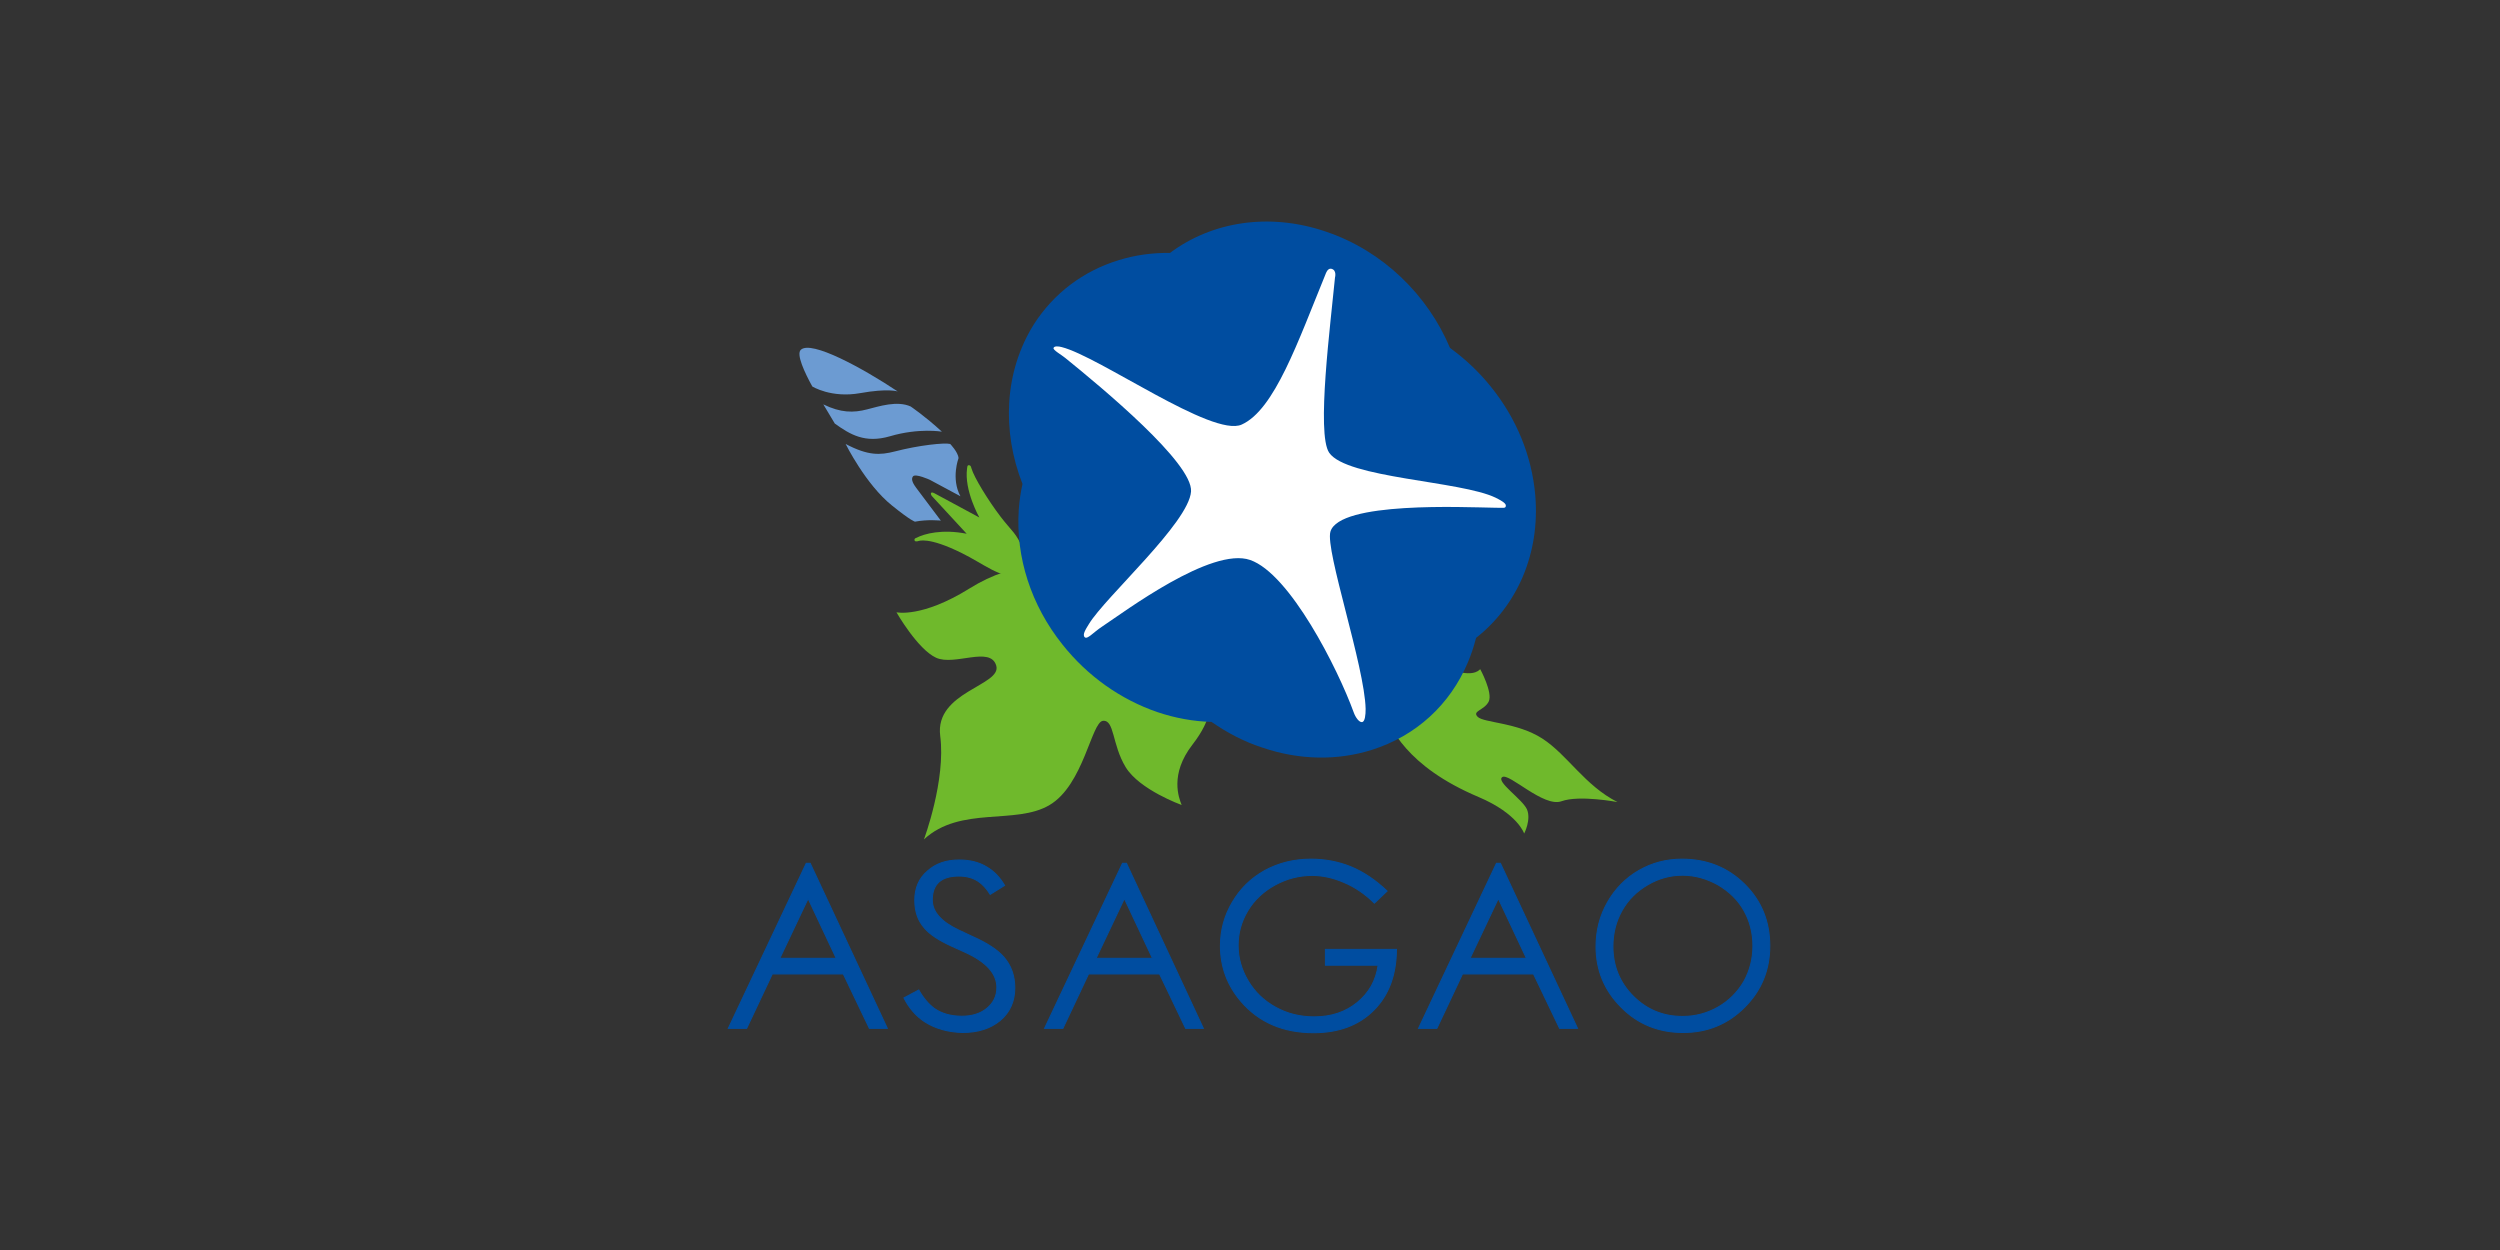 <?xml version="1.0" encoding="utf-8"?>
<!-- Generator: Adobe Illustrator 27.4.0, SVG Export Plug-In . SVG Version: 6.00 Build 0)  -->
<svg version="1.1" id="レイヤー_1" xmlns="http://www.w3.org/2000/svg" xmlns:xlink="http://www.w3.org/1999/xlink" x="0px"
	 y="0px" viewBox="0 0 1200 600" style="enable-background:new 0 0 1200 600;" xml:space="preserve">
<rect x="0" y="0" width="1200" height="600" fill="#333333" stroke="none"/>
<style type="text/css">
	.st0{fill:#6C9BD2;}
	.st1{fill:#6FB92C;}
	.st2{fill:#004DA0;}
	.st3{fill:#FFFFFF;}
	.st4{fill:none;stroke:#004DA0;stroke-width:0.499;}
</style>
<g>
	<path class="st0" d="M412.9,188.7c-13.9,2.5-23-3.2-23-3.2c-3.7-6.7-7.8-15.5-5.5-17.6c5-4.7,29.7,8.8,46.5,20
		C430.9,187.9,426.3,186.3,412.9,188.7"/>
	<path class="st0" d="M452.1,207.2c-8-7.4-15-12.1-15-12.1c-6.5-2.9-15-0.1-20.9,1.4c-6.5,1.7-12.6,1.7-21-2.4l5.5,9.2
		c7.4,5.3,14.5,9.6,26.5,6.1C441.1,205.3,452.1,207.2,452.1,207.2"/>
	<path class="st0" d="M460.1,219.9c0,0-3.7,9.8,0.9,18.3l-14.7-7.9c0,0-7-3.2-8.1-1.6c-1.2,1.5,0.5,4,1.6,5.5l11.8,15.7
		c0,0-6.3-0.7-12.4,0.5c0,0-1.7-0.2-11.1-7.8c-12.6-10.1-22.2-29.5-22.2-29.5c10.8,5.7,16.5,5.4,23.6,3.6c11.5-3,23.9-4.3,26.6-3.6
		C456,213,459.9,217,460.1,219.9"/>
	<path class="st1" d="M519,275.4c-12.1-4.8-30.9-7.1-53.7,7.1c-22.8,14.2-35,11.4-35,11.4s10.1,17.7,19,21.8
		c8.9,4.1,26.1-5.8,28.9,3.8c2.8,9.6-29.6,12.4-26.9,33.7c2.8,21.3-7.8,49.7-7.8,49.7c17.5-16.2,44.1-6.8,60.3-16.5
		c16.3-9.6,20.1-39.8,25.6-40.4c5.6-0.6,4.3,11.3,10.9,22.2c6.6,10.9,26.9,18.2,26.9,18.2c-1.3-3.3-5.9-14.7,5.2-29
		c19.5-25.2,1.1-35.8-7-51.8L519,275.4z"/>
	<path class="st1" d="M664,342c3.5,6.7,10.3,25.6,45.8,40.6c18.8,8,21.8,17.5,21.8,17.5s3.5-6.7,1.3-11.7
		c-2.3-4.9-15-13.3-11.8-15.4c3.2-2.2,19.8,14.7,28.4,11.6c8.6-3.1,26.9,0.4,26.9,0.4c-15.8-8-24-22.7-36.1-30.5s-28-7.5-31-10.4
		c-2.9-2.9,3.2-3.1,5.3-7.4c2-4.3-4.1-15.5-4.1-15.5c-0.9,0.9-4.1,4.2-16.1-0.5c-21-8.4-27.1-2.6-30.8,2.9L664,342z"/>
	<path class="st1" d="M470.1,248.4c0,0-19.9-10.7-21.7-11.7c-1.8-0.9-1.9,0.4-1.1,1.4c0.9,1,16.7,18.1,16.7,18.1
		c-11.7-2.3-20.2-0.1-24.2,2c0,0-1.1,0.2-0.8,1.2c0.2,0.7,1.1,0.4,1.5,0.4c0.4-0.1,4.9-2.4,21.2,5.7c10,4.9,19.5,12.7,25.8,10.3
		c0.6-0.3,1.4-0.6,3.5,1.5c2.2,2.2,8.8,9,8.8,9c1.2,1,1,1.2,2,0c1-1.3,2.8-6.4,2.8-6.4c0.6-0.6,0.2-1.1-1-2.1
		c-1.1-1-10.1-9.6-10.1-9.6c-0.7-0.6-1.4-2.3-2.3-4.3c-3.6-8.5-5.2-8.4-11-16s-12.7-18.8-13.9-23.1c-0.3-1-0.4-1.5-1.3-1.5
		c-0.8,0-0.7,1-0.8,1.5C462.7,235.4,470.1,248.4,470.1,248.4"/>
	<path class="st2" d="M490.8,232.3c-0.9,4-1.5,8.2-1.8,12.4c-1.5,22.8,5.9,45.8,21,64.7c12,15.1,27.8,26.3,45.5,32.4
		c8.6,2.9,17.4,4.5,26,4.7c7.5,5.2,15.6,9.5,24.3,12.3c17.8,6.1,36.1,6.4,52.8,1.1c21.1-6.7,37.4-21.6,46-42
		c1.6-3.8,2.9-7.7,3.9-11.7c19.6-15.4,30.9-40.4,28.4-68.8c-1.7-18.7-9-36.6-21.3-51.8c-5.7-7.1-12.3-13.3-19.6-18.6
		c-10.6-25.2-32-46.5-59.5-55.8c-27.5-9.4-55-4.7-74.9,10.2c-8.4-0.1-16.7,1-24.7,3.5c-17,5.2-31.1,15.9-40.6,30.7
		C482,178.4,480.8,206.8,490.8,232.3"/>
	<path class="st3" d="M655.5,340.3c-0.4-20.3-19.5-76.3-16.9-85.1c4.3-14.6,64.3-11.7,78.4-11.5c5,0,5.8,0.5,5.8-1.1
		c0-1.2-2.9-2.7-4.9-3.7c-16.7-8.1-71.5-9.3-79.9-21.6c-6.2-9.1,0.7-62,2.8-84.1c0,0,1-3.6-1.8-4.2c-1.8-0.4-2.7,2.5-2.7,2.5
		C623,164,611.8,196.7,596,203.8c-14,6.3-68.4-32.7-86.4-37.2c-1.5-0.4-3.5-0.6-3.9,0.4s3.8,3.3,5.6,4.8
		c17.8,14.4,61.3,50.5,60.4,64.1c-1,15-41.2,50.7-49,63.6c-1.6,2.6-3.3,5.2-2,6.4c1.3,1.1,4-2.3,8.4-5.2c10.6-7,52.4-38.4,71-31.9
		c19,6.6,42,52,49.7,73.2c0.9,2.5,2.7,4.9,4.1,4.6C655.2,346.2,655.5,343.2,655.5,340.3"/>
	<path class="st2" d="M388.9,414.4l37,79.2h-8.6l-12.5-26.1h-34.1l-12.3,26.1h-8.8l37.4-79.2H388.9z M387.9,431.3L374.3,460h27.1
		L387.9,431.3z"/>
	<path class="st4" d="M388.9,414.4l37,79.2h-8.6l-12.5-26.1h-34.1l-12.3,26.1h-8.8l37.4-79.2H388.9z M387.9,431.3L374.3,460h27.1
		L387.9,431.3z"/>
	<path class="st2" d="M443.8,490.4c-4.1-2.7-7.4-6.5-9.9-11.4l7.1-3.8c2.2,3.9,4.7,6.8,7.5,8.9c3.6,2.5,8,3.7,13.2,3.7
		c4.8,0,8.8-1.2,11.9-3.7c3.2-2.6,4.9-5.9,4.9-10.1c0-6.7-5.1-12.3-15.2-16.9l-6.4-2.9c-6.2-2.8-10.6-5.7-13.2-8.8
		c-3.1-3.5-4.6-7.9-4.6-13.3c0-5.8,2-10.5,6.1-14c4-3.6,9-5.3,15.2-5.3c5.1,0,9.6,1.1,13.3,3.4c3.4,2,6.2,4.9,8.5,8.8l-6.9,4.3
		c-1.7-2.8-3.7-4.9-5.8-6.3c-2.6-1.7-5.7-2.5-9.2-2.5c-8.5,0-12.8,3.8-12.8,11.5c0,5.7,4.3,10.5,12.8,14.5l6.4,3
		c7,3.1,12.1,6.4,15.2,10c3.4,3.9,5.2,8.8,5.2,14.7c0,6.5-2.4,11.8-7.1,15.7c-4.6,3.8-10.6,5.7-18,5.7
		C455,495.4,448.9,493.7,443.8,490.4"/>
	<path class="st4" d="M443.8,490.4c-4.1-2.7-7.4-6.5-9.9-11.4l7.1-3.8c2.2,3.9,4.7,6.8,7.5,8.9c3.6,2.5,8,3.7,13.2,3.7
		c4.8,0,8.8-1.2,11.9-3.7c3.2-2.6,4.9-5.9,4.9-10.1c0-6.7-5.1-12.3-15.2-16.9l-6.4-2.9c-6.2-2.8-10.6-5.7-13.2-8.8
		c-3.1-3.5-4.6-7.9-4.6-13.3c0-5.8,2-10.5,6.1-14c4-3.6,9-5.3,15.2-5.3c5.1,0,9.6,1.1,13.3,3.4c3.4,2,6.2,4.9,8.5,8.8l-6.9,4.3
		c-1.7-2.8-3.7-4.9-5.8-6.3c-2.6-1.7-5.7-2.5-9.2-2.5c-8.5,0-12.8,3.8-12.8,11.5c0,5.7,4.3,10.5,12.8,14.5l6.4,3
		c7,3.1,12.1,6.4,15.2,10c3.4,3.9,5.2,8.8,5.2,14.7c0,6.5-2.4,11.8-7.1,15.7c-4.6,3.8-10.6,5.7-18,5.7
		C455,495.4,448.9,493.7,443.8,490.4z"/>
	<path class="st2" d="M540.7,414.4l36.9,79.2h-8.5l-12.5-26.1h-34.1l-12.3,26.1h-8.8l37.4-79.2H540.7z M539.7,431.3L526.1,460h27.1
		L539.7,431.3z"/>
	<path class="st4" d="M540.7,414.4l36.9,79.2h-8.5l-12.5-26.1h-34.1l-12.3,26.1h-8.8l37.4-79.2H540.7z M539.7,431.3L526.1,460h27.1
		L539.7,431.3z"/>
	<path class="st2" d="M665.8,427.7l-6.1,5.8c-4.4-4.4-9.3-7.7-14.5-9.9c-5.3-2.3-10.4-3.4-15.4-3.4c-6.2,0-12.1,1.5-17.8,4.6
		c-5.6,3.1-10,7.2-13.1,12.4c-3.1,5.2-4.6,10.7-4.6,16.6c0,6,1.6,11.6,4.8,17c3.2,5.4,7.6,9.6,13.2,12.7c5.6,3.1,11.8,4.6,18.5,4.6
		c8.2,0,15.1-2.3,20.7-6.9c5.6-4.6,9-10.5,10-17.9h-25.3v-7.6h34.1c-0.1,12.3-3.7,22-10.9,29.2c-7.2,7.2-16.8,10.8-28.9,10.8
		c-14.6,0-26.2-5-34.8-15c-6.6-7.7-9.9-16.6-9.9-26.7c0-7.5,1.9-14.5,5.7-20.9c3.8-6.5,8.9-11.5,15.5-15.2c6.6-3.6,14-5.5,22.3-5.5
		c6.7,0,13,1.2,19,3.6C654.4,418.5,660.2,422.4,665.8,427.7"/>
	<path class="st4" d="M665.8,427.7l-6.1,5.8c-4.4-4.4-9.3-7.7-14.5-9.9c-5.3-2.3-10.4-3.4-15.4-3.4c-6.2,0-12.1,1.5-17.8,4.6
		c-5.6,3.1-10,7.2-13.1,12.4c-3.1,5.2-4.6,10.7-4.6,16.6c0,6,1.6,11.6,4.8,17c3.2,5.4,7.6,9.6,13.2,12.7c5.6,3.1,11.8,4.6,18.5,4.6
		c8.2,0,15.1-2.3,20.7-6.9c5.6-4.6,9-10.5,10-17.9h-25.3v-7.6h34.1c-0.1,12.3-3.7,22-10.9,29.2c-7.2,7.2-16.8,10.8-28.9,10.8
		c-14.6,0-26.2-5-34.8-15c-6.6-7.7-9.9-16.6-9.9-26.7c0-7.5,1.9-14.5,5.7-20.9c3.8-6.5,8.9-11.5,15.5-15.2c6.6-3.6,14-5.5,22.3-5.5
		c6.7,0,13,1.2,19,3.6C654.4,418.5,660.2,422.4,665.8,427.7z"/>
	<path class="st2" d="M720.2,414.4l37,79.2h-8.6l-12.5-26.1H702l-12.3,26.1h-8.8l37.4-79.2H720.2z M719.2,431.3L705.6,460h27.1
		L719.2,431.3z"/>
	<path class="st4" d="M720.2,414.4l37,79.2h-8.6l-12.5-26.1H702l-12.3,26.1h-8.8l37.4-79.2H720.2z M719.2,431.3L705.6,460h27.1
		L719.2,431.3z"/>
	<path class="st2" d="M807.3,412.4c12,0,22,4,30.1,12s12.1,17.9,12.1,29.6c0,11.6-4,21.4-12.1,29.5s-17.9,12.1-29.5,12.1
		c-11.7,0-21.7-4-29.7-12.1c-8.1-8.1-12.1-17.8-12.1-29.2c0-7.6,1.8-14.7,5.5-21.2s8.7-11.6,15.1-15.3
		C793,414.2,799.8,412.4,807.3,412.4 M807.6,420.1c-5.9,0-11.4,1.5-16.7,4.6s-9.4,7.2-12.3,12.3c-2.9,5.2-4.4,10.9-4.4,17.3
		c0,9.4,3.3,17.4,9.8,23.9s14.4,9.7,23.6,9.7c6.2,0,11.8-1.5,17.1-4.5c5.2-3,9.3-7.1,12.3-12.2c2.9-5.2,4.4-10.9,4.4-17.2
		s-1.5-12-4.4-17.1s-7.1-9.1-12.4-12.2C819.2,421.7,813.6,420.1,807.6,420.1"/>
	<path class="st4" d="M807.3,412.4c12,0,22,4,30.1,12s12.1,17.9,12.1,29.6c0,11.6-4,21.4-12.1,29.5s-17.9,12.1-29.5,12.1
		c-11.7,0-21.7-4-29.7-12.1c-8.1-8.1-12.1-17.8-12.1-29.2c0-7.6,1.8-14.7,5.5-21.2s8.7-11.6,15.1-15.3
		C793,414.2,799.8,412.4,807.3,412.4z M807.6,420.1c-5.9,0-11.4,1.5-16.7,4.6s-9.4,7.2-12.3,12.3c-2.9,5.2-4.4,10.9-4.4,17.3
		c0,9.4,3.3,17.4,9.8,23.9s14.4,9.7,23.6,9.7c6.2,0,11.8-1.5,17.1-4.5c5.2-3,9.3-7.1,12.3-12.2c2.9-5.2,4.4-10.9,4.4-17.2
		s-1.5-12-4.4-17.1s-7.1-9.1-12.4-12.2C819.2,421.7,813.6,420.1,807.6,420.1z"/>
</g>
</svg>
